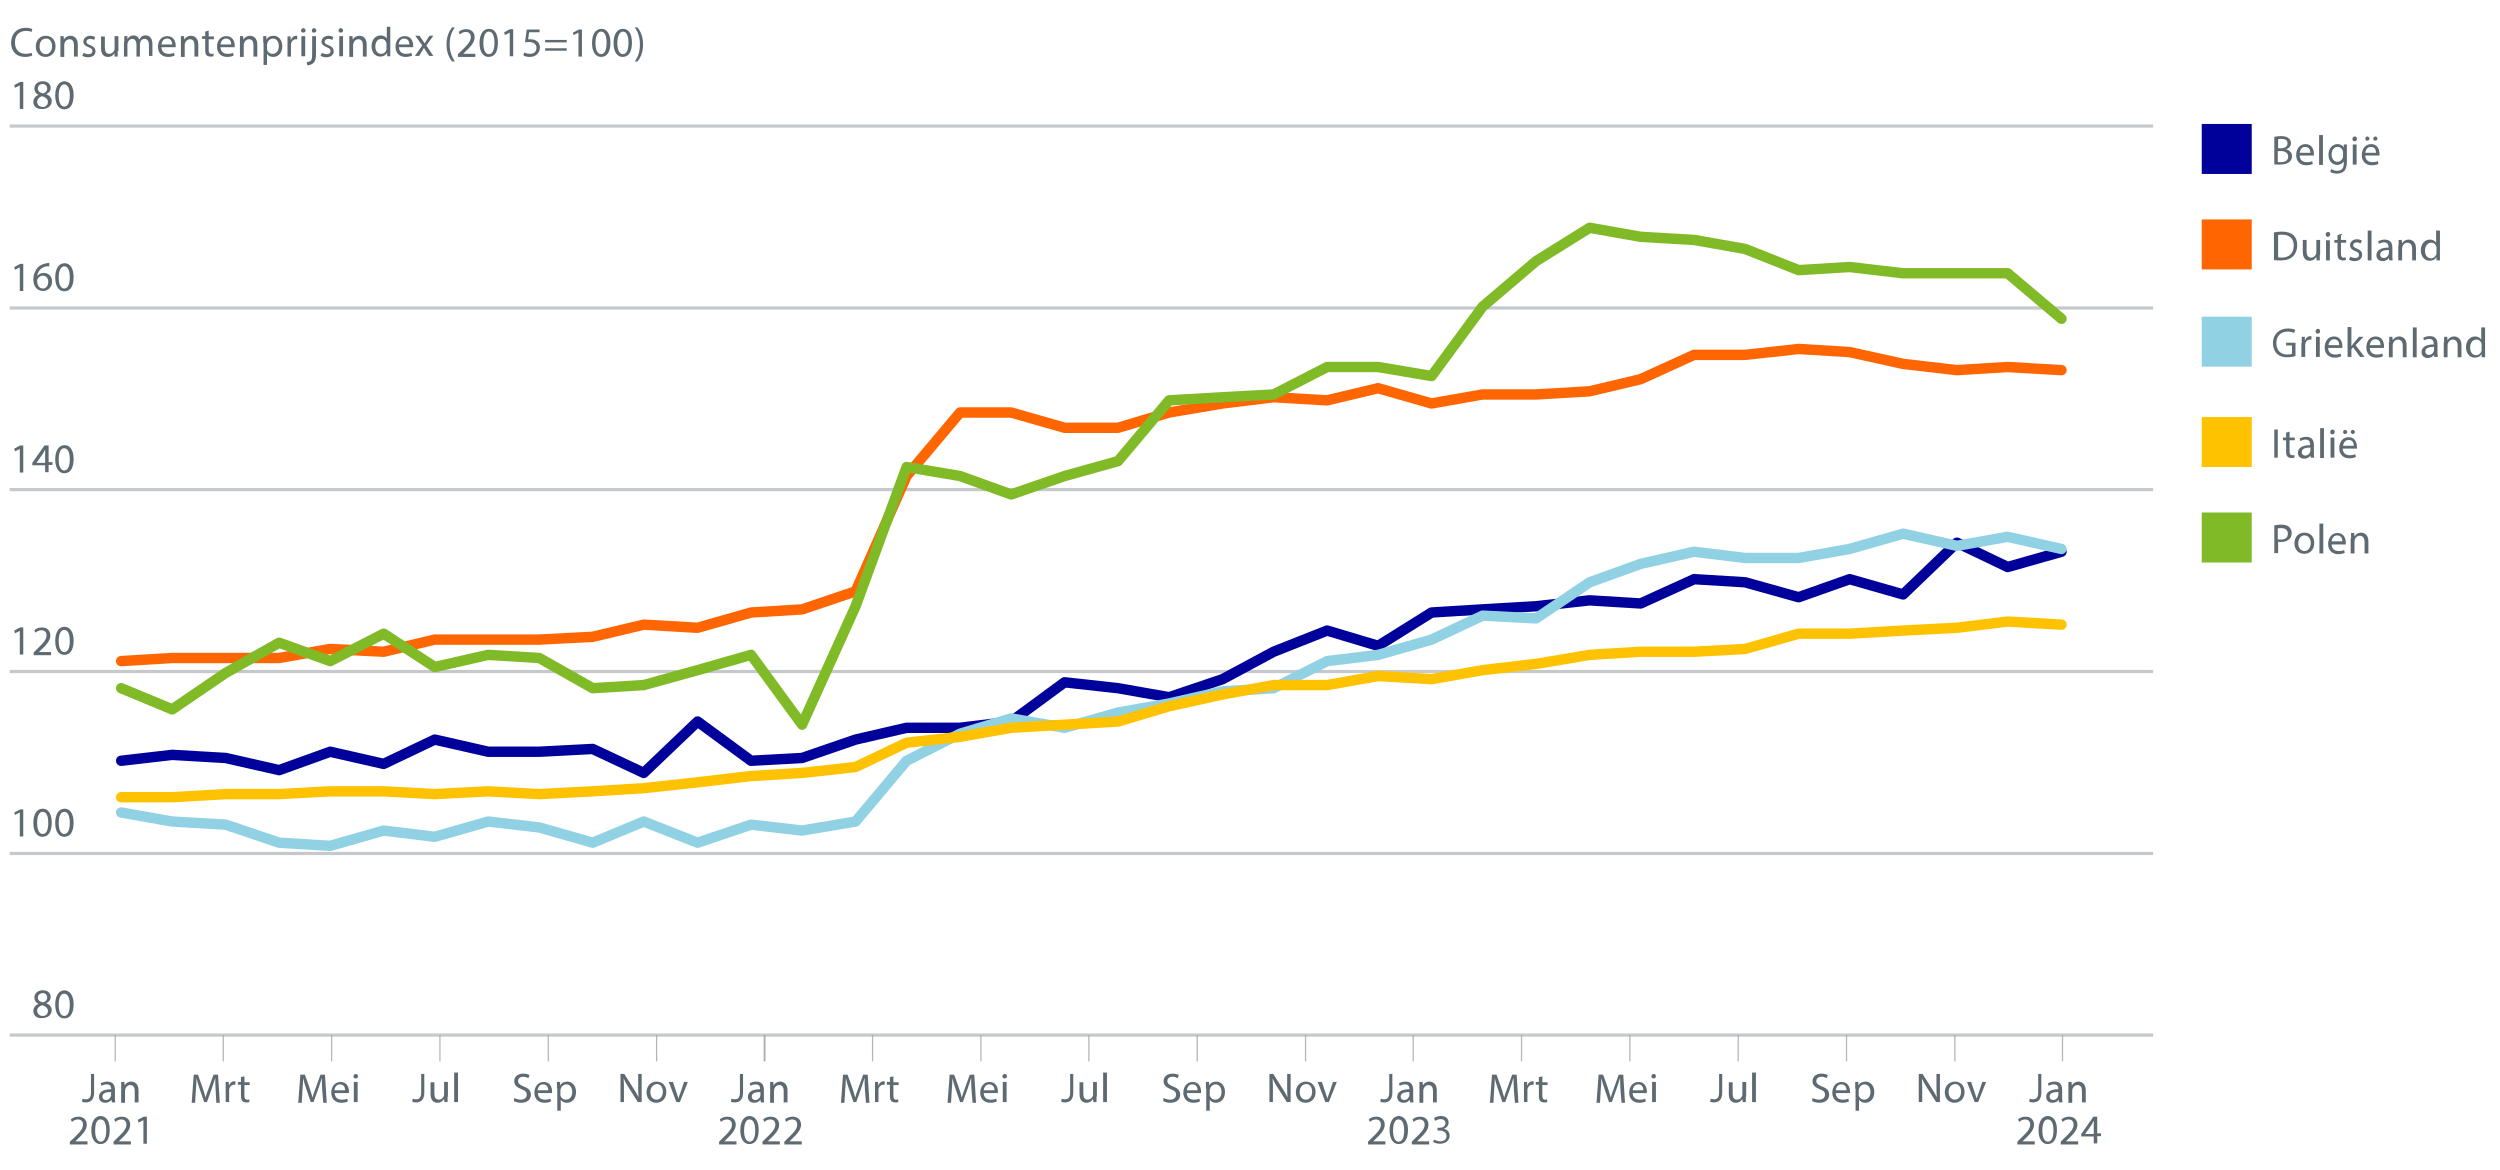 <?xml version="1.0" encoding="utf-8"?>
<!-- Generator: Adobe Illustrator 26.5.0, SVG Export Plug-In . SVG Version: 6.00 Build 0)  -->
<svg version="1.1" xmlns="http://www.w3.org/2000/svg" xmlns:xlink="http://www.w3.org/1999/xlink" x="0px" y="0px"
	 viewBox="0 0 720 337" style="enable-background:new 0 0 720 337;" xml:space="preserve">
<style type="text/css">
	.st0{fill:#FFFFFF;}
	.st1{opacity:0.6;fill:none;stroke:#9EA6AA;stroke-width:0.932;stroke-miterlimit:10;}
	.st2{fill:#5E6A71;}
	.st3{opacity:0.8;fill:none;stroke:#9EA6AA;stroke-width:0.367;stroke-miterlimit:10;}
	.st4{fill:#00009A;}
	.st5{fill:#FF6500;}
	.st6{fill:#90D1E3;}
	.st7{fill:#FFC200;}
	.st8{fill:#80BA27;}
	.st9{fill:none;stroke:#00009A;stroke-width:3;stroke-linecap:round;stroke-linejoin:round;stroke-miterlimit:10;}
	.st10{fill:none;stroke:#FF6500;stroke-width:3;stroke-linecap:round;stroke-linejoin:round;stroke-miterlimit:10;}
	.st11{fill:none;stroke:#90D1E3;stroke-width:3;stroke-linecap:round;stroke-linejoin:round;stroke-miterlimit:10;}
	.st12{fill:none;stroke:#FFC200;stroke-width:3;stroke-linecap:round;stroke-linejoin:round;stroke-miterlimit:10;}
	.st13{fill:none;stroke:#80BA27;stroke-width:3;stroke-linecap:round;stroke-linejoin:round;stroke-miterlimit:10;}
</style>
<g id="BG">
	<rect class="st0" width="720" height="337"/>
</g>
<g id="GRAFIEK">
	<g id="Layer_4">
	</g>
	<g id="Layer_6">
		<g>
			<line class="st1" x1="2.8" y1="298.1" x2="620.1" y2="298.1"/>
		</g>
		<g>
			<g>
				<path class="st2" d="M9.6,291.2c0-1,0.6-1.7,1.5-2.1l0,0c-0.9-0.4-1.2-1.1-1.2-1.8c0-1.2,1-2.1,2.4-2.1c1.5,0,2.3,0.9,2.3,1.9
					c0,0.7-0.3,1.4-1.3,1.8v0c1,0.4,1.6,1.1,1.6,2c0,1.4-1.2,2.3-2.7,2.3C10.6,293.4,9.6,292.4,9.6,291.2z M13.8,291.2
					c0-0.9-0.7-1.4-1.7-1.7c-0.9,0.3-1.4,0.9-1.4,1.6c0,0.8,0.6,1.5,1.6,1.5C13.2,292.6,13.8,292,13.8,291.2z M10.9,287.3
					c0,0.8,0.6,1.2,1.5,1.4c0.7-0.2,1.2-0.7,1.2-1.4c0-0.6-0.4-1.3-1.3-1.3C11.4,286.1,10.9,286.6,10.9,287.3z"/>
				<path class="st2" d="M21.2,289.2c0,2.7-1,4.1-2.7,4.1c-1.5,0-2.6-1.4-2.6-4c0-2.6,1.1-4.1,2.7-4.1
					C20.2,285.3,21.2,286.8,21.2,289.2z M16.9,289.4c0,2,0.6,3.2,1.6,3.2c1.1,0,1.6-1.3,1.6-3.2c0-1.9-0.5-3.2-1.6-3.2
					C17.6,286.1,16.9,287.2,16.9,289.4z"/>
			</g>
		</g>
		<g>
			<line class="st1" x1="2.8" y1="245.8" x2="620.1" y2="245.8"/>
		</g>
		<g>
			<g>
				<path class="st2" d="M5.7,234L5.7,234l-1.4,0.7L4.1,234l1.7-0.9h0.9v7.8h-1V234z"/>
				<path class="st2" d="M14.9,236.9c0,2.7-1,4.1-2.7,4.1c-1.5,0-2.6-1.4-2.6-4c0-2.6,1.1-4.1,2.7-4.1
					C13.9,232.9,14.9,234.4,14.9,236.9z M10.7,237c0,2,0.6,3.2,1.6,3.2c1.1,0,1.6-1.3,1.6-3.2c0-1.9-0.5-3.2-1.6-3.2
					C11.3,233.8,10.7,234.9,10.7,237z"/>
				<path class="st2" d="M21.2,236.9c0,2.7-1,4.1-2.7,4.1c-1.5,0-2.6-1.4-2.6-4c0-2.6,1.1-4.1,2.7-4.1
					C20.2,232.9,21.2,234.4,21.2,236.9z M16.9,237c0,2,0.6,3.2,1.6,3.2c1.1,0,1.6-1.3,1.6-3.2c0-1.9-0.5-3.2-1.6-3.2
					C17.6,233.8,16.9,234.9,16.9,237z"/>
			</g>
		</g>
		<g>
			<line class="st1" x1="2.8" y1="193.4" x2="620.1" y2="193.4"/>
		</g>
		<g>
			<g>
				<path class="st2" d="M5.7,181.7L5.7,181.7l-1.4,0.7l-0.2-0.8l1.7-0.9h0.9v7.8h-1V181.7z"/>
				<path class="st2" d="M9.7,188.5v-0.6l0.8-0.8c2-1.9,2.9-2.9,2.9-4.1c0-0.8-0.4-1.5-1.5-1.5c-0.7,0-1.3,0.4-1.7,0.7l-0.3-0.7
					c0.5-0.5,1.3-0.8,2.2-0.8c1.7,0,2.4,1.2,2.4,2.3c0,1.4-1,2.6-2.7,4.2l-0.6,0.6v0h3.5v0.9H9.7z"/>
				<path class="st2" d="M21.2,184.5c0,2.7-1,4.1-2.7,4.1c-1.5,0-2.6-1.4-2.6-4c0-2.6,1.1-4.1,2.7-4.1
					C20.2,180.6,21.2,182,21.2,184.5z M16.9,184.6c0,2,0.6,3.2,1.6,3.2c1.1,0,1.6-1.3,1.6-3.2c0-1.9-0.5-3.2-1.6-3.2
					C17.6,181.4,16.9,182.5,16.9,184.6z"/>
			</g>
		</g>
		<g>
			<line class="st1" x1="2.8" y1="141" x2="620.1" y2="141"/>
		</g>
		<g>
			<g>
				<path class="st2" d="M5.7,129.3L5.7,129.3l-1.4,0.7l-0.2-0.8l1.7-0.9h0.9v7.8h-1V129.3z"/>
				<path class="st2" d="M13,136.1V134H9.3v-0.7l3.5-5H14v4.8h1.1v0.8H14v2.1H13z M13,133.2v-2.6c0-0.4,0-0.8,0-1.2h0
					c-0.2,0.5-0.4,0.8-0.6,1.2l-1.9,2.7v0H13z"/>
				<path class="st2" d="M21.2,132.2c0,2.7-1,4.1-2.7,4.1c-1.5,0-2.6-1.4-2.6-4c0-2.6,1.1-4.1,2.7-4.1
					C20.2,128.2,21.2,129.7,21.2,132.2z M16.9,132.3c0,2,0.6,3.2,1.6,3.2c1.1,0,1.6-1.3,1.6-3.2c0-1.9-0.5-3.2-1.6-3.2
					C17.6,129,16.9,130.2,16.9,132.3z"/>
			</g>
		</g>
		<g>
			<line class="st1" x1="2.8" y1="88.7" x2="620.1" y2="88.7"/>
		</g>
		<g>
			<g>
				<path class="st2" d="M5.7,77L5.7,77l-1.4,0.7l-0.2-0.8L5.8,76h0.9v7.8h-1V77z"/>
				<path class="st2" d="M14.2,76.7c-0.2,0-0.5,0-0.8,0c-1.7,0.3-2.5,1.5-2.7,2.8h0c0.4-0.5,1-0.9,1.9-0.9c1.4,0,2.4,1,2.4,2.5
					c0,1.4-1,2.7-2.6,2.7c-1.7,0-2.8-1.3-2.8-3.3c0-1.5,0.6-2.7,1.3-3.5c0.6-0.6,1.5-1,2.5-1.2c0.3,0,0.6-0.1,0.8-0.1V76.7z
					 M13.9,81.2c0-1.1-0.6-1.8-1.6-1.8c-0.6,0-1.2,0.4-1.5,1c-0.1,0.1-0.1,0.3-0.1,0.5c0,1.3,0.6,2.2,1.7,2.2
					C13.2,83.1,13.9,82.3,13.9,81.2z"/>
				<path class="st2" d="M21.2,79.8c0,2.7-1,4.1-2.7,4.1c-1.5,0-2.6-1.4-2.6-4c0-2.6,1.1-4.1,2.7-4.1C20.2,75.8,21.2,77.3,21.2,79.8
					z M16.9,79.9c0,2,0.6,3.2,1.6,3.2c1.1,0,1.6-1.3,1.6-3.2c0-1.9-0.5-3.2-1.6-3.2C17.6,76.7,16.9,77.8,16.9,79.9z"/>
			</g>
		</g>
		<g>
			<line class="st1" x1="2.8" y1="36.3" x2="620.1" y2="36.3"/>
		</g>
		<g>
			<g>
				<path class="st2" d="M5.7,24.6L5.7,24.6l-1.4,0.7l-0.2-0.8l1.7-0.9h0.9v7.8h-1V24.6z"/>
				<path class="st2" d="M9.6,29.4c0-1,0.6-1.7,1.5-2.1l0,0c-0.9-0.4-1.2-1.1-1.2-1.8c0-1.2,1-2.1,2.4-2.1c1.5,0,2.3,0.9,2.3,1.9
					c0,0.7-0.3,1.4-1.3,1.8v0c1,0.4,1.6,1.1,1.6,2c0,1.4-1.2,2.3-2.7,2.3C10.6,31.5,9.6,30.6,9.6,29.4z M13.8,29.4
					c0-0.9-0.7-1.4-1.7-1.7c-0.9,0.3-1.4,0.9-1.4,1.6c0,0.8,0.6,1.5,1.6,1.5C13.2,30.8,13.8,30.2,13.8,29.4z M10.9,25.5
					c0,0.8,0.6,1.2,1.5,1.4c0.7-0.2,1.2-0.7,1.2-1.4c0-0.6-0.4-1.3-1.3-1.3C11.4,24.2,10.9,24.8,10.9,25.5z"/>
				<path class="st2" d="M21.2,27.4c0,2.7-1,4.1-2.7,4.1c-1.5,0-2.6-1.4-2.6-4c0-2.6,1.1-4.1,2.7-4.1C20.2,23.5,21.2,24.9,21.2,27.4
					z M16.9,27.5c0,2,0.6,3.2,1.6,3.2c1.1,0,1.6-1.3,1.6-3.2c0-1.9-0.5-3.2-1.6-3.2C17.6,24.3,16.9,25.4,16.9,27.5z"/>
			</g>
		</g>
		<g>
			<g>
				<path class="st2" d="M9.3,16c-0.4,0.2-1.2,0.4-2.1,0.4c-2.3,0-4-1.4-4-4.1C3.2,9.7,4.9,8,7.4,8c1,0,1.6,0.2,1.9,0.4L9.1,9.2
					c-0.4-0.2-1-0.3-1.6-0.3c-1.9,0-3.2,1.2-3.2,3.3c0,2,1.1,3.3,3.1,3.3c0.6,0,1.3-0.1,1.7-0.3L9.3,16z"/>
				<path class="st2" d="M16,13.3c0,2.1-1.5,3.1-2.9,3.1c-1.6,0-2.8-1.2-2.8-3c0-1.9,1.3-3.1,2.9-3.1C14.8,10.3,16,11.5,16,13.3z
					 M11.4,13.4c0,1.3,0.7,2.2,1.8,2.2c1,0,1.8-0.9,1.8-2.3c0-1-0.5-2.2-1.7-2.2C11.9,11.1,11.4,12.3,11.4,13.4z"/>
				<path class="st2" d="M17.4,12c0-0.6,0-1.1,0-1.6h0.9l0.1,1h0c0.3-0.6,1-1.1,1.9-1.1c0.8,0,2.1,0.5,2.1,2.5v3.5h-1.1v-3.3
					c0-0.9-0.3-1.7-1.3-1.7c-0.7,0-1.2,0.5-1.4,1.1c0,0.1-0.1,0.3-0.1,0.5v3.5h-1.1V12z"/>
				<path class="st2" d="M24.1,15.2c0.3,0.2,0.9,0.4,1.4,0.4c0.8,0,1.1-0.4,1.1-0.9c0-0.5-0.3-0.8-1.1-1.1c-1-0.4-1.5-0.9-1.5-1.6
					c0-0.9,0.8-1.7,2-1.7c0.6,0,1.1,0.2,1.4,0.4l-0.3,0.8c-0.2-0.1-0.6-0.3-1.2-0.3c-0.6,0-1,0.4-1,0.8c0,0.5,0.3,0.7,1.1,1
					c1,0.4,1.5,0.9,1.5,1.8c0,1-0.8,1.7-2.2,1.7c-0.6,0-1.2-0.2-1.6-0.4L24.1,15.2z"/>
				<path class="st2" d="M33.9,14.7c0,0.6,0,1.1,0,1.6H33L33,15.3h0c-0.3,0.5-0.9,1.1-1.9,1.1c-0.9,0-2-0.5-2-2.5v-3.4h1.1v3.2
					c0,1.1,0.3,1.8,1.3,1.8c0.7,0,1.2-0.5,1.4-1c0.1-0.2,0.1-0.3,0.1-0.5v-3.6h1.1V14.7z"/>
				<path class="st2" d="M35.8,12c0-0.6,0-1.1,0-1.6h0.9l0,0.9h0c0.3-0.6,0.9-1.1,1.8-1.1c0.8,0,1.4,0.5,1.6,1.2h0
					c0.2-0.3,0.4-0.6,0.6-0.8c0.3-0.3,0.7-0.4,1.3-0.4c0.8,0,1.9,0.5,1.9,2.5v3.4h-1V13c0-1.1-0.4-1.8-1.3-1.8c-0.6,0-1.1,0.4-1.2,1
					c0,0.1-0.1,0.3-0.1,0.5v3.6h-1v-3.5c0-0.9-0.4-1.6-1.2-1.6c-0.7,0-1.1,0.5-1.3,1.1c-0.1,0.2-0.1,0.3-0.1,0.5v3.5h-1V12z"/>
				<path class="st2" d="M46.5,13.5c0,1.4,0.9,2,2,2c0.8,0,1.2-0.1,1.6-0.3l0.2,0.8c-0.4,0.2-1,0.4-1.9,0.4c-1.8,0-2.9-1.2-2.9-2.9
					c0-1.8,1-3.1,2.7-3.1c1.9,0,2.4,1.7,2.4,2.7c0,0.2,0,0.4,0,0.5H46.5z M49.6,12.8c0-0.7-0.3-1.7-1.5-1.7c-1.1,0-1.5,1-1.6,1.7
					H49.6z"/>
				<path class="st2" d="M52.1,12c0-0.6,0-1.1,0-1.6h0.9l0.1,1h0c0.3-0.6,1-1.1,1.9-1.1c0.8,0,2.1,0.5,2.1,2.5v3.5h-1.1v-3.3
					c0-0.9-0.3-1.7-1.3-1.7c-0.7,0-1.2,0.5-1.4,1.1c0,0.1-0.1,0.3-0.1,0.5v3.5h-1.1V12z"/>
				<path class="st2" d="M60.1,8.8v1.7h1.5v0.8h-1.5v3.1c0,0.7,0.2,1.1,0.8,1.1c0.3,0,0.5,0,0.6-0.1l0,0.8c-0.2,0.1-0.5,0.1-0.9,0.1
					c-0.5,0-0.9-0.2-1.1-0.4c-0.3-0.3-0.4-0.8-0.4-1.5v-3.2h-0.9v-0.8h0.9V9.1L60.1,8.8z"/>
				<path class="st2" d="M63.5,13.5c0,1.4,0.9,2,2,2c0.8,0,1.2-0.1,1.6-0.3l0.2,0.8c-0.4,0.2-1,0.4-1.9,0.4c-1.8,0-2.9-1.2-2.9-2.9
					c0-1.8,1-3.1,2.7-3.1c1.9,0,2.4,1.7,2.4,2.7c0,0.2,0,0.4,0,0.5H63.5z M66.6,12.8c0-0.7-0.3-1.7-1.5-1.7c-1.1,0-1.5,1-1.6,1.7
					H66.6z"/>
				<path class="st2" d="M69.1,12c0-0.6,0-1.1,0-1.6h0.9l0.1,1h0c0.3-0.6,1-1.1,1.9-1.1c0.8,0,2.1,0.5,2.1,2.5v3.5h-1.1v-3.3
					c0-0.9-0.3-1.7-1.3-1.7c-0.7,0-1.2,0.5-1.4,1.1c0,0.1-0.1,0.3-0.1,0.5v3.5h-1.1V12z"/>
				<path class="st2" d="M75.8,12.3c0-0.7,0-1.3,0-1.9h0.9l0,1h0c0.4-0.7,1.1-1.1,2.1-1.1c1.4,0,2.5,1.2,2.5,3
					c0,2.1-1.3,3.1-2.6,3.1c-0.8,0-1.4-0.3-1.8-0.9h0v3.2h-1V12.3z M76.9,13.9c0,0.2,0,0.3,0,0.4c0.2,0.7,0.8,1.2,1.6,1.2
					c1.1,0,1.8-0.9,1.8-2.2c0-1.2-0.6-2.2-1.7-2.2c-0.7,0-1.4,0.5-1.6,1.3c0,0.1-0.1,0.3-0.1,0.4V13.9z"/>
				<path class="st2" d="M82.8,12.3c0-0.7,0-1.3,0-1.8h0.9l0,1.1h0c0.3-0.8,0.9-1.3,1.6-1.3c0.1,0,0.2,0,0.3,0v1c-0.1,0-0.2,0-0.4,0
					c-0.7,0-1.3,0.6-1.4,1.4c0,0.1,0,0.3,0,0.5v3.1h-1V12.3z"/>
				<path class="st2" d="M88,8.8c0,0.4-0.3,0.6-0.7,0.6c-0.4,0-0.6-0.3-0.6-0.6c0-0.4,0.3-0.7,0.7-0.7C87.8,8.2,88,8.4,88,8.8z
					 M86.8,16.2v-5.8h1.1v5.8H86.8z"/>
				<path class="st2" d="M88.3,17.9c0.5,0,0.9-0.2,1.2-0.4c0.3-0.3,0.4-0.8,0.4-2.2v-4.9h1.1v5.3c0,1.1-0.2,1.9-0.7,2.4
					c-0.5,0.5-1.2,0.7-1.8,0.7L88.3,17.9z M91.1,8.8c0,0.3-0.2,0.6-0.7,0.6c-0.4,0-0.6-0.3-0.6-0.6c0-0.4,0.3-0.7,0.7-0.7
					C90.8,8.2,91.1,8.4,91.1,8.8z"/>
				<path class="st2" d="M92.7,15.2c0.3,0.2,0.9,0.4,1.4,0.4c0.8,0,1.1-0.4,1.1-0.9c0-0.5-0.3-0.8-1.1-1.1c-1-0.4-1.5-0.9-1.5-1.6
					c0-0.9,0.8-1.7,2-1.7c0.6,0,1.1,0.2,1.4,0.4l-0.3,0.8c-0.2-0.1-0.6-0.3-1.2-0.3c-0.6,0-1,0.4-1,0.8c0,0.5,0.3,0.7,1.1,1
					c1,0.4,1.5,0.9,1.5,1.8c0,1-0.8,1.7-2.2,1.7c-0.6,0-1.2-0.2-1.6-0.4L92.7,15.2z"/>
				<path class="st2" d="M98.8,8.8c0,0.4-0.3,0.6-0.7,0.6c-0.4,0-0.6-0.3-0.6-0.6c0-0.4,0.3-0.7,0.7-0.7C98.6,8.2,98.8,8.4,98.8,8.8
					z M97.7,16.2v-5.8h1.1v5.8H97.7z"/>
				<path class="st2" d="M100.6,12c0-0.6,0-1.1,0-1.6h0.9l0.1,1h0c0.3-0.6,1-1.1,1.9-1.1c0.8,0,2.1,0.5,2.1,2.5v3.5h-1.1v-3.3
					c0-0.9-0.3-1.7-1.3-1.7c-0.7,0-1.2,0.5-1.4,1.1c0,0.1-0.1,0.3-0.1,0.5v3.5h-1.1V12z"/>
				<path class="st2" d="M112.4,7.7v7c0,0.5,0,1.1,0,1.5h-0.9l0-1h0c-0.3,0.6-1,1.1-2,1.1c-1.4,0-2.5-1.2-2.5-3
					c0-1.9,1.2-3.1,2.6-3.1c0.9,0,1.5,0.4,1.8,0.9h0V7.7H112.4z M111.3,12.8c0-0.1,0-0.3,0-0.4c-0.2-0.7-0.7-1.2-1.5-1.2
					c-1.1,0-1.7,1-1.7,2.2c0,1.2,0.6,2.1,1.7,2.1c0.7,0,1.4-0.5,1.5-1.3c0-0.1,0-0.3,0-0.5V12.8z"/>
				<path class="st2" d="M114.9,13.5c0,1.4,0.9,2,2,2c0.8,0,1.2-0.1,1.6-0.3l0.2,0.8c-0.4,0.2-1,0.4-1.9,0.4c-1.8,0-2.9-1.2-2.9-2.9
					c0-1.8,1-3.1,2.7-3.1c1.9,0,2.4,1.7,2.4,2.7c0,0.2,0,0.4,0,0.5H114.9z M117.9,12.8c0-0.7-0.3-1.7-1.5-1.7c-1.1,0-1.5,1-1.6,1.7
					H117.9z"/>
				<path class="st2" d="M120.9,10.4l0.8,1.2c0.2,0.3,0.4,0.6,0.6,0.9h0c0.2-0.3,0.4-0.6,0.6-1l0.8-1.2h1.1l-2,2.8l2,3h-1.2
					l-0.9-1.3c-0.2-0.3-0.4-0.7-0.6-1h0c-0.2,0.3-0.4,0.7-0.6,1l-0.8,1.3h-1.2l2.1-3l-2-2.8H120.9z"/>
				<path class="st2" d="M131,7.9c-0.9,1.2-1.5,2.7-1.5,4.9c0,2.1,0.7,3.7,1.5,4.9h-0.8c-0.8-1-1.6-2.5-1.6-4.9
					c0-2.4,0.8-3.9,1.6-4.9H131z"/>
				<path class="st2" d="M131.9,16.2v-0.6l0.8-0.8c2-1.9,2.9-2.9,2.9-4.1c0-0.8-0.4-1.5-1.5-1.5c-0.7,0-1.3,0.4-1.7,0.7l-0.3-0.7
					c0.5-0.5,1.3-0.8,2.2-0.8c1.7,0,2.4,1.2,2.4,2.3c0,1.4-1,2.6-2.7,4.2l-0.6,0.6v0h3.5v0.9H131.9z"/>
				<path class="st2" d="M143.4,12.3c0,2.7-1,4.1-2.7,4.1c-1.5,0-2.6-1.4-2.6-4c0-2.6,1.1-4.1,2.7-4.1
					C142.5,8.3,143.4,9.8,143.4,12.3z M139.2,12.4c0,2,0.6,3.2,1.6,3.2c1.1,0,1.6-1.3,1.6-3.3c0-1.9-0.5-3.2-1.6-3.2
					C139.8,9.1,139.2,10.3,139.2,12.4z"/>
				<path class="st2" d="M146.8,9.4L146.8,9.4l-1.4,0.7l-0.2-0.8l1.7-0.9h0.9v7.8h-1V9.4z"/>
				<path class="st2" d="M155.4,9.3h-3l-0.3,2c0.2,0,0.3,0,0.6,0c0.6,0,1.2,0.1,1.7,0.4c0.6,0.3,1.1,1,1.1,2c0,1.5-1.2,2.7-2.9,2.7
					c-0.9,0-1.6-0.2-1.9-0.5l0.3-0.8c0.3,0.2,1,0.4,1.7,0.4c1,0,1.8-0.6,1.8-1.7c0-1-0.7-1.7-2.2-1.7c-0.4,0-0.8,0-1.1,0.1l0.5-3.7
					h3.7V9.3z"/>
				<path class="st2" d="M157,12.2v-0.7h6.2v0.7H157z M157,14.6v-0.7h6.2v0.7H157z"/>
				<path class="st2" d="M166.6,9.4L166.6,9.4l-1.4,0.7L165,9.4l1.7-0.9h0.9v7.8h-1V9.4z"/>
				<path class="st2" d="M175.8,12.3c0,2.7-1,4.1-2.7,4.1c-1.5,0-2.6-1.4-2.6-4c0-2.6,1.1-4.1,2.7-4.1
					C174.8,8.3,175.8,9.8,175.8,12.3z M171.5,12.4c0,2,0.6,3.2,1.6,3.2c1.1,0,1.6-1.3,1.6-3.3c0-1.9-0.5-3.2-1.6-3.2
					C172.2,9.1,171.5,10.3,171.5,12.4z"/>
				<path class="st2" d="M182,12.3c0,2.7-1,4.1-2.7,4.1c-1.5,0-2.6-1.4-2.6-4c0-2.6,1.1-4.1,2.7-4.1C181.1,8.3,182,9.8,182,12.3z
					 M177.8,12.4c0,2,0.6,3.2,1.6,3.2c1.1,0,1.6-1.3,1.6-3.3c0-1.9-0.5-3.2-1.6-3.2C178.5,9.1,177.8,10.3,177.8,12.4z"/>
				<path class="st2" d="M182.8,17.7c0.9-1.2,1.5-2.7,1.5-4.9c0-2.1-0.6-3.7-1.5-4.9h0.8c0.8,1,1.6,2.5,1.6,4.9
					c0,2.4-0.8,3.9-1.6,4.9H182.8z"/>
			</g>
		</g>
	</g>
	<line class="st3" x1="33.2" y1="298.1" x2="33.2" y2="305.7"/>
	<g>
		<g>
			<g>
				<g>
					<path class="st2" d="M26.1,309.3h1v5.4c0,2.1-1.1,2.8-2.4,2.8c-0.4,0-0.9-0.1-1.1-0.2l0.2-0.9c0.2,0.1,0.5,0.2,0.9,0.2
						c0.9,0,1.5-0.4,1.5-2V309.3z"/>
					<path class="st2" d="M32.2,317.4l-0.1-0.7h0c-0.3,0.5-0.9,0.9-1.8,0.9c-1.2,0-1.8-0.8-1.8-1.7c0-1.4,1.2-2.2,3.5-2.2v-0.1
						c0-0.5-0.1-1.3-1.3-1.3c-0.5,0-1.1,0.2-1.5,0.4l-0.2-0.7c0.5-0.3,1.2-0.5,1.9-0.5c1.8,0,2.2,1.2,2.2,2.4v2.2c0,0.5,0,1,0.1,1.4
						H32.2z M32,314.5c-1.2,0-2.5,0.2-2.5,1.3c0,0.7,0.5,1,1,1c0.8,0,1.2-0.5,1.4-1c0-0.1,0.1-0.2,0.1-0.3V314.5z"/>
					<path class="st2" d="M34.9,313.2c0-0.6,0-1.1,0-1.6h0.9l0.1,1h0c0.3-0.6,1-1.1,1.9-1.1c0.8,0,2.1,0.5,2.1,2.5v3.5h-1.1v-3.3
						c0-0.9-0.3-1.7-1.3-1.7c-0.7,0-1.2,0.5-1.4,1.1c0,0.1-0.1,0.3-0.1,0.5v3.5h-1.1V313.2z"/>
					<path class="st2" d="M20.1,329.4v-0.6L21,328c2-1.9,2.9-2.9,2.9-4.1c0-0.8-0.4-1.5-1.5-1.5c-0.7,0-1.3,0.4-1.7,0.7l-0.3-0.7
						c0.5-0.5,1.3-0.8,2.2-0.8c1.7,0,2.4,1.2,2.4,2.3c0,1.4-1,2.6-2.7,4.2l-0.6,0.6v0h3.5v0.9H20.1z"/>
					<path class="st2" d="M31.6,325.4c0,2.7-1,4.1-2.7,4.1c-1.5,0-2.6-1.4-2.6-4c0-2.6,1.1-4.1,2.7-4.1
						C30.7,321.5,31.6,323,31.6,325.4z M27.4,325.6c0,2,0.6,3.2,1.6,3.2c1.1,0,1.6-1.3,1.6-3.2c0-1.9-0.5-3.2-1.6-3.2
						C28,322.3,27.4,323.4,27.4,325.6z"/>
					<path class="st2" d="M32.7,329.4v-0.6l0.8-0.8c2-1.9,2.9-2.9,2.9-4.1c0-0.8-0.4-1.5-1.5-1.5c-0.7,0-1.3,0.4-1.7,0.7l-0.3-0.7
						c0.5-0.5,1.3-0.8,2.2-0.8c1.7,0,2.4,1.2,2.4,2.3c0,1.4-1,2.6-2.7,4.2l-0.6,0.6v0h3.5v0.9H32.7z"/>
					<path class="st2" d="M41.3,322.6L41.3,322.6l-1.4,0.7l-0.2-0.8l1.7-0.9h0.9v7.8h-1V322.6z"/>
				</g>
			</g>
		</g>
	</g>
	<line class="st3" x1="64.3" y1="298.1" x2="64.3" y2="305.7"/>
	<g>
		<g>
			<g>
				<g>
					<path class="st2" d="M62.1,313.9c-0.1-1.1-0.1-2.5-0.1-3.5h0c-0.3,0.9-0.6,2-1,3.1l-1.4,3.9h-0.8l-1.3-3.8
						c-0.4-1.1-0.7-2.2-0.9-3.1h0c0,1-0.1,2.4-0.2,3.6l-0.2,3.5h-1l0.6-8.1H57l1.4,3.9c0.3,1,0.6,1.9,0.8,2.7h0
						c0.2-0.8,0.5-1.7,0.9-2.7l1.4-3.9h1.3l0.5,8.1h-1L62.1,313.9z"/>
					<path class="st2" d="M65,313.4c0-0.7,0-1.3,0-1.8h0.9l0,1.1h0c0.3-0.8,0.9-1.3,1.6-1.3c0.1,0,0.2,0,0.3,0v1c-0.1,0-0.2,0-0.4,0
						c-0.7,0-1.3,0.6-1.4,1.4c0,0.1,0,0.3,0,0.5v3.1h-1V313.4z"/>
					<path class="st2" d="M70.4,310v1.7h1.5v0.8h-1.5v3.1c0,0.7,0.2,1.1,0.8,1.1c0.3,0,0.5,0,0.6-0.1l0,0.8
						c-0.2,0.1-0.5,0.1-0.9,0.1c-0.5,0-0.9-0.2-1.1-0.4c-0.3-0.3-0.4-0.8-0.4-1.5v-3.2h-0.9v-0.8h0.9v-1.4L70.4,310z"/>
				</g>
			</g>
		</g>
	</g>
	<line class="st3" x1="95.5" y1="298.1" x2="95.5" y2="305.7"/>
	<g>
		<g>
			<g>
				<g>
					<path class="st2" d="M92.8,313.9c-0.1-1.1-0.1-2.5-0.1-3.5h0c-0.3,0.9-0.6,2-1,3.1l-1.4,3.9h-0.8l-1.3-3.8
						c-0.4-1.1-0.7-2.2-0.9-3.1h0c0,1-0.1,2.4-0.2,3.6l-0.2,3.5h-1l0.6-8.1h1.3l1.4,3.9c0.3,1,0.6,1.9,0.8,2.7h0
						c0.2-0.8,0.5-1.7,0.9-2.7l1.4-3.9h1.3l0.5,8.1h-1L92.8,313.9z"/>
					<path class="st2" d="M96.4,314.7c0,1.4,0.9,2,2,2c0.8,0,1.2-0.1,1.6-0.3l0.2,0.8c-0.4,0.2-1,0.4-1.9,0.4
						c-1.8,0-2.9-1.2-2.9-2.9s1-3.1,2.7-3.1c1.9,0,2.4,1.7,2.4,2.7c0,0.2,0,0.4,0,0.5H96.4z M99.4,314c0-0.7-0.3-1.7-1.5-1.7
						c-1.1,0-1.5,1-1.6,1.7H99.4z"/>
					<path class="st2" d="M103.1,310c0,0.4-0.3,0.6-0.7,0.6c-0.4,0-0.6-0.3-0.6-0.6c0-0.4,0.3-0.7,0.7-0.7
						C102.8,309.3,103.1,309.6,103.1,310z M101.9,317.4v-5.8h1.1v5.8H101.9z"/>
				</g>
			</g>
		</g>
	</g>
	<line class="st3" x1="126.7" y1="298.1" x2="126.7" y2="305.7"/>
	<g>
		<g>
			<g>
				<g>
					<path class="st2" d="M121.2,309.3h1v5.4c0,2.1-1.1,2.8-2.4,2.8c-0.4,0-0.9-0.1-1.1-0.2l0.2-0.9c0.2,0.1,0.5,0.2,0.9,0.2
						c0.9,0,1.5-0.4,1.5-2V309.3z"/>
					<path class="st2" d="M128.9,315.8c0,0.6,0,1.1,0,1.6H128l-0.1-0.9h0c-0.3,0.5-0.9,1.1-1.9,1.1c-0.9,0-2-0.5-2-2.5v-3.4h1.1v3.2
						c0,1.1,0.3,1.8,1.3,1.8c0.7,0,1.2-0.5,1.4-1c0.1-0.2,0.1-0.3,0.1-0.5v-3.6h1.1V315.8z"/>
					<path class="st2" d="M130.8,308.9h1.1v8.5h-1.1V308.9z"/>
				</g>
			</g>
		</g>
	</g>
	<line class="st3" x1="157.9" y1="298.1" x2="157.9" y2="305.7"/>
	<g>
		<g>
			<g>
				<g>
					<path class="st2" d="M148.1,316.2c0.5,0.3,1.2,0.5,1.9,0.5c1.1,0,1.7-0.6,1.7-1.4c0-0.8-0.4-1.2-1.5-1.6
						c-1.3-0.5-2.1-1.2-2.1-2.3c0-1.3,1-2.2,2.6-2.2c0.8,0,1.4,0.2,1.8,0.4l-0.3,0.9c-0.3-0.1-0.8-0.4-1.5-0.4
						c-1.1,0-1.5,0.7-1.5,1.2c0,0.8,0.5,1.1,1.6,1.6c1.4,0.5,2.1,1.2,2.1,2.4c0,1.2-0.9,2.3-2.8,2.3c-0.8,0-1.6-0.2-2.1-0.5
						L148.1,316.2z"/>
					<path class="st2" d="M154.9,314.7c0,1.4,0.9,2,2,2c0.8,0,1.2-0.1,1.6-0.3l0.2,0.8c-0.4,0.2-1,0.4-1.9,0.4
						c-1.8,0-2.9-1.2-2.9-2.9s1-3.1,2.7-3.1c1.9,0,2.4,1.7,2.4,2.7c0,0.2,0,0.4,0,0.5H154.9z M157.9,314c0-0.7-0.3-1.7-1.5-1.7
						c-1.1,0-1.5,1-1.6,1.7H157.9z"/>
					<path class="st2" d="M160.4,313.5c0-0.7,0-1.3,0-1.9h0.9l0,1h0c0.4-0.7,1.1-1.1,2.1-1.1c1.4,0,2.5,1.2,2.5,3
						c0,2.1-1.3,3.1-2.6,3.1c-0.8,0-1.4-0.3-1.8-0.9h0v3.2h-1V313.5z M161.4,315.1c0,0.2,0,0.3,0,0.4c0.2,0.7,0.8,1.2,1.6,1.2
						c1.1,0,1.8-0.9,1.8-2.2c0-1.2-0.6-2.2-1.7-2.2c-0.7,0-1.4,0.5-1.6,1.3c0,0.1-0.1,0.3-0.1,0.4V315.1z"/>
				</g>
			</g>
		</g>
	</g>
	<line class="st3" x1="189.1" y1="298.1" x2="189.1" y2="305.7"/>
	<g>
		<g>
			<g>
				<g>
					<path class="st2" d="M178.7,317.4v-8.1h1.1l2.6,4.1c0.6,0.9,1.1,1.8,1.5,2.6l0,0c-0.1-1.1-0.1-2.1-0.1-3.3v-3.4h1v8.1h-1.1
						l-2.6-4.1c-0.6-0.9-1.1-1.8-1.5-2.7l0,0c0.1,1,0.1,2,0.1,3.3v3.5H178.7z"/>
					<path class="st2" d="M191.9,314.5c0,2.1-1.5,3.1-2.9,3.1c-1.6,0-2.8-1.2-2.8-3c0-1.9,1.3-3.1,2.9-3.1
						C190.8,311.5,191.9,312.7,191.9,314.5z M187.3,314.5c0,1.3,0.7,2.2,1.8,2.2c1,0,1.8-0.9,1.8-2.3c0-1-0.5-2.2-1.7-2.2
						C187.9,312.3,187.3,313.4,187.3,314.5z"/>
					<path class="st2" d="M193.8,311.6l1.1,3.3c0.2,0.5,0.3,1,0.5,1.5h0c0.1-0.5,0.3-1,0.5-1.5l1.1-3.3h1.1l-2.3,5.8h-1l-2.2-5.8
						H193.8z"/>
				</g>
			</g>
		</g>
	</g>
	<line class="st3" x1="220.1" y1="298.1" x2="220.1" y2="305.7"/>
	<g>
		<g>
			<g>
				<g>
					<path class="st2" d="M213,309.3h1v5.4c0,2.1-1.1,2.8-2.4,2.8c-0.4,0-0.9-0.1-1.1-0.2l0.2-0.9c0.2,0.1,0.5,0.2,0.9,0.2
						c0.9,0,1.5-0.4,1.5-2V309.3z"/>
					<path class="st2" d="M219.1,317.4l-0.1-0.7h0c-0.3,0.5-0.9,0.9-1.8,0.9c-1.2,0-1.8-0.8-1.8-1.7c0-1.4,1.2-2.2,3.5-2.2v-0.1
						c0-0.5-0.1-1.3-1.3-1.3c-0.5,0-1.1,0.2-1.5,0.4l-0.2-0.7c0.5-0.3,1.2-0.5,1.9-0.5c1.8,0,2.2,1.2,2.2,2.4v2.2c0,0.5,0,1,0.1,1.4
						H219.1z M219,314.5c-1.2,0-2.5,0.2-2.5,1.3c0,0.7,0.5,1,1,1c0.8,0,1.2-0.5,1.4-1c0-0.1,0.1-0.2,0.1-0.3V314.5z"/>
					<path class="st2" d="M221.8,313.2c0-0.6,0-1.1,0-1.6h0.9l0.1,1h0c0.3-0.6,1-1.1,1.9-1.1c0.8,0,2.1,0.5,2.1,2.5v3.5h-1.1v-3.3
						c0-0.9-0.3-1.7-1.3-1.7c-0.7,0-1.2,0.5-1.4,1.1c0,0.1-0.1,0.3-0.1,0.5v3.5h-1.1V313.2z"/>
					<path class="st2" d="M207.1,329.4v-0.6l0.8-0.8c2-1.9,2.9-2.9,2.9-4.1c0-0.8-0.4-1.5-1.5-1.5c-0.7,0-1.3,0.4-1.7,0.7l-0.3-0.7
						c0.5-0.5,1.3-0.8,2.2-0.8c1.7,0,2.4,1.2,2.4,2.3c0,1.4-1,2.6-2.7,4.2l-0.6,0.6v0h3.5v0.9H207.1z"/>
					<path class="st2" d="M218.5,325.4c0,2.7-1,4.1-2.7,4.1c-1.5,0-2.6-1.4-2.6-4c0-2.6,1.1-4.1,2.7-4.1
						C217.6,321.5,218.5,323,218.5,325.4z M214.3,325.6c0,2,0.6,3.2,1.6,3.2c1.1,0,1.6-1.3,1.6-3.2c0-1.9-0.5-3.2-1.6-3.2
						C215,322.3,214.3,323.4,214.3,325.6z"/>
					<path class="st2" d="M219.6,329.4v-0.6l0.8-0.8c2-1.9,2.9-2.9,2.9-4.1c0-0.8-0.4-1.5-1.5-1.5c-0.7,0-1.3,0.4-1.7,0.7l-0.3-0.7
						c0.5-0.5,1.3-0.8,2.2-0.8c1.7,0,2.4,1.2,2.4,2.3c0,1.4-1,2.6-2.7,4.2l-0.6,0.6v0h3.5v0.9H219.6z"/>
					<path class="st2" d="M225.9,329.4v-0.6l0.8-0.8c2-1.9,2.9-2.9,2.9-4.1c0-0.8-0.4-1.5-1.5-1.5c-0.7,0-1.3,0.4-1.7,0.7l-0.3-0.7
						c0.5-0.5,1.3-0.8,2.2-0.8c1.7,0,2.4,1.2,2.4,2.3c0,1.4-1,2.6-2.7,4.2l-0.6,0.6v0h3.5v0.9H225.9z"/>
				</g>
			</g>
		</g>
	</g>
	<line class="st3" x1="251.3" y1="298.1" x2="251.3" y2="305.7"/>
	<g>
		<g>
			<g>
				<g>
					<path class="st2" d="M249.1,313.9c-0.1-1.1-0.1-2.5-0.1-3.5h0c-0.3,0.9-0.6,2-1,3.1l-1.4,3.9h-0.8l-1.3-3.8
						c-0.4-1.1-0.7-2.2-0.9-3.1h0c0,1-0.1,2.4-0.2,3.6l-0.2,3.5h-1l0.6-8.1h1.3l1.4,3.9c0.3,1,0.6,1.9,0.8,2.7h0
						c0.2-0.8,0.5-1.7,0.9-2.7l1.4-3.9h1.3l0.5,8.1h-1L249.1,313.9z"/>
					<path class="st2" d="M252,313.4c0-0.7,0-1.3,0-1.8h0.9l0,1.1h0c0.3-0.8,0.9-1.3,1.6-1.3c0.1,0,0.2,0,0.3,0v1
						c-0.1,0-0.2,0-0.4,0c-0.7,0-1.3,0.6-1.4,1.4c0,0.1,0,0.3,0,0.5v3.1h-1V313.4z"/>
					<path class="st2" d="M257.3,310v1.7h1.5v0.8h-1.5v3.1c0,0.7,0.2,1.1,0.8,1.1c0.3,0,0.5,0,0.6-0.1l0,0.8
						c-0.2,0.1-0.5,0.1-0.9,0.1c-0.5,0-0.9-0.2-1.1-0.4c-0.3-0.3-0.4-0.8-0.4-1.5v-3.2h-0.9v-0.8h0.9v-1.4L257.3,310z"/>
				</g>
			</g>
		</g>
	</g>
	<line class="st3" x1="282.5" y1="298.1" x2="282.5" y2="305.7"/>
	<g>
		<g>
			<g>
				<g>
					<path class="st2" d="M279.8,313.9c-0.1-1.1-0.1-2.5-0.1-3.5h0c-0.3,0.9-0.6,2-1,3.1l-1.4,3.9h-0.8l-1.3-3.8
						c-0.4-1.1-0.7-2.2-0.9-3.1h0c0,1-0.1,2.4-0.2,3.6l-0.2,3.5h-1l0.6-8.1h1.3l1.4,3.9c0.3,1,0.6,1.9,0.8,2.7h0
						c0.2-0.8,0.5-1.7,0.9-2.7l1.4-3.9h1.3l0.5,8.1h-1L279.8,313.9z"/>
					<path class="st2" d="M283.3,314.7c0,1.4,0.9,2,2,2c0.8,0,1.2-0.1,1.6-0.3l0.2,0.8c-0.4,0.2-1,0.4-1.9,0.4
						c-1.8,0-2.9-1.2-2.9-2.9s1-3.1,2.7-3.1c1.9,0,2.4,1.7,2.4,2.7c0,0.2,0,0.4,0,0.5H283.3z M286.4,314c0-0.7-0.3-1.7-1.5-1.7
						c-1.1,0-1.5,1-1.6,1.7H286.4z"/>
					<path class="st2" d="M290,310c0,0.4-0.3,0.6-0.7,0.6c-0.4,0-0.6-0.3-0.6-0.6c0-0.4,0.3-0.7,0.7-0.7
						C289.8,309.3,290,309.6,290,310z M288.8,317.4v-5.8h1.1v5.8H288.8z"/>
				</g>
			</g>
		</g>
	</g>
	<line class="st3" x1="313.6" y1="298.1" x2="313.6" y2="305.7"/>
	<g>
		<g>
			<g>
				<g>
					<path class="st2" d="M308.1,309.3h1v5.4c0,2.1-1.1,2.8-2.4,2.8c-0.4,0-0.9-0.1-1.1-0.2l0.2-0.9c0.2,0.1,0.5,0.2,0.9,0.2
						c0.9,0,1.5-0.4,1.5-2V309.3z"/>
					<path class="st2" d="M315.8,315.8c0,0.6,0,1.1,0,1.6h-0.9l-0.1-0.9h0c-0.3,0.5-0.9,1.1-1.9,1.1c-0.9,0-2-0.5-2-2.5v-3.4h1.1
						v3.2c0,1.1,0.3,1.8,1.3,1.8c0.7,0,1.2-0.5,1.4-1c0.1-0.2,0.1-0.3,0.1-0.5v-3.6h1.1V315.8z"/>
					<path class="st2" d="M317.7,308.9h1.1v8.5h-1.1V308.9z"/>
				</g>
			</g>
		</g>
	</g>
	<line class="st3" x1="344.8" y1="298.1" x2="344.8" y2="305.7"/>
	<g>
		<g>
			<g>
				<g>
					<path class="st2" d="M335.1,316.2c0.5,0.3,1.2,0.5,1.9,0.5c1.1,0,1.7-0.6,1.7-1.4c0-0.8-0.4-1.2-1.5-1.6
						c-1.3-0.5-2.1-1.2-2.1-2.3c0-1.3,1-2.2,2.6-2.2c0.8,0,1.4,0.2,1.8,0.4l-0.3,0.9c-0.3-0.1-0.8-0.4-1.5-0.4
						c-1.1,0-1.5,0.7-1.5,1.2c0,0.8,0.5,1.1,1.6,1.6c1.4,0.5,2.1,1.2,2.1,2.4c0,1.2-0.9,2.3-2.8,2.3c-0.8,0-1.6-0.2-2.1-0.5
						L335.1,316.2z"/>
					<path class="st2" d="M341.8,314.7c0,1.4,0.9,2,2,2c0.8,0,1.2-0.1,1.6-0.3l0.2,0.8c-0.4,0.2-1,0.4-1.9,0.4
						c-1.8,0-2.9-1.2-2.9-2.9s1-3.1,2.7-3.1c1.9,0,2.4,1.7,2.4,2.7c0,0.2,0,0.4,0,0.5H341.8z M344.9,314c0-0.7-0.3-1.7-1.5-1.7
						c-1.1,0-1.5,1-1.6,1.7H344.9z"/>
					<path class="st2" d="M347.3,313.5c0-0.7,0-1.3,0-1.9h0.9l0,1h0c0.4-0.7,1.1-1.1,2.1-1.1c1.4,0,2.5,1.2,2.5,3
						c0,2.1-1.3,3.1-2.6,3.1c-0.8,0-1.4-0.3-1.8-0.9h0v3.2h-1V313.5z M348.4,315.1c0,0.2,0,0.3,0,0.4c0.2,0.7,0.8,1.2,1.6,1.2
						c1.1,0,1.8-0.9,1.8-2.2c0-1.2-0.6-2.2-1.7-2.2c-0.7,0-1.4,0.5-1.6,1.3c0,0.1-0.1,0.3-0.1,0.4V315.1z"/>
				</g>
			</g>
		</g>
	</g>
	<line class="st3" x1="376" y1="298.1" x2="376" y2="305.7"/>
	<g>
		<g>
			<g>
				<g>
					<path class="st2" d="M365.6,317.4v-8.1h1.1l2.6,4.1c0.6,0.9,1.1,1.8,1.5,2.6l0,0c-0.1-1.1-0.1-2.1-0.1-3.3v-3.4h1v8.1h-1.1
						l-2.6-4.1c-0.6-0.9-1.1-1.8-1.5-2.7l0,0c0.1,1,0.1,2,0.1,3.3v3.5H365.6z"/>
					<path class="st2" d="M378.9,314.5c0,2.1-1.5,3.1-2.9,3.1c-1.6,0-2.8-1.2-2.8-3c0-1.9,1.3-3.1,2.9-3.1
						C377.7,311.5,378.9,312.7,378.9,314.5z M374.3,314.5c0,1.3,0.7,2.2,1.8,2.2c1,0,1.8-0.9,1.8-2.3c0-1-0.5-2.2-1.7-2.2
						C374.8,312.3,374.3,313.4,374.3,314.5z"/>
					<path class="st2" d="M380.7,311.6l1.1,3.3c0.2,0.5,0.3,1,0.5,1.5h0c0.1-0.5,0.3-1,0.5-1.5l1.1-3.3h1.1l-2.3,5.8h-1l-2.2-5.8
						H380.7z"/>
				</g>
			</g>
		</g>
	</g>
	<line class="st3" x1="407" y1="298.1" x2="407" y2="305.7"/>
	<g>
		<g>
			<g>
				<g>
					<path class="st2" d="M400,309.3h1v5.4c0,2.1-1.1,2.8-2.4,2.8c-0.4,0-0.9-0.1-1.1-0.2l0.2-0.9c0.2,0.1,0.5,0.2,0.9,0.2
						c0.9,0,1.5-0.4,1.5-2V309.3z"/>
					<path class="st2" d="M406.1,317.4l-0.1-0.7h0c-0.3,0.5-0.9,0.9-1.8,0.9c-1.2,0-1.8-0.8-1.8-1.7c0-1.4,1.2-2.2,3.5-2.2v-0.1
						c0-0.5-0.1-1.3-1.3-1.3c-0.5,0-1.1,0.2-1.5,0.4l-0.2-0.7c0.5-0.3,1.2-0.5,1.9-0.5c1.8,0,2.2,1.2,2.2,2.4v2.2c0,0.5,0,1,0.1,1.4
						H406.1z M405.9,314.5c-1.2,0-2.5,0.2-2.5,1.3c0,0.7,0.5,1,1,1c0.8,0,1.2-0.5,1.4-1c0-0.1,0.1-0.2,0.1-0.3V314.5z"/>
					<path class="st2" d="M408.8,313.2c0-0.6,0-1.1,0-1.6h0.9l0.1,1h0c0.3-0.6,1-1.1,1.9-1.1c0.8,0,2.1,0.5,2.1,2.5v3.5h-1.1v-3.3
						c0-0.9-0.3-1.7-1.3-1.7c-0.7,0-1.2,0.5-1.4,1.1c0,0.1-0.1,0.3-0.1,0.5v3.5h-1.1V313.2z"/>
					<path class="st2" d="M394,329.4v-0.6l0.8-0.8c2-1.9,2.9-2.9,2.9-4.1c0-0.8-0.4-1.5-1.5-1.5c-0.7,0-1.3,0.4-1.7,0.7l-0.3-0.7
						c0.5-0.5,1.3-0.8,2.2-0.8c1.7,0,2.4,1.2,2.4,2.3c0,1.4-1,2.6-2.7,4.2l-0.6,0.6v0h3.5v0.9H394z"/>
					<path class="st2" d="M405.5,325.4c0,2.7-1,4.1-2.7,4.1c-1.5,0-2.6-1.4-2.6-4c0-2.6,1.1-4.1,2.7-4.1
						C404.5,321.5,405.5,323,405.5,325.4z M401.2,325.6c0,2,0.6,3.2,1.6,3.2c1.1,0,1.6-1.3,1.6-3.2c0-1.9-0.5-3.2-1.6-3.2
						C401.9,322.3,401.2,323.4,401.2,325.6z"/>
					<path class="st2" d="M406.6,329.4v-0.6l0.8-0.8c2-1.9,2.9-2.9,2.9-4.1c0-0.8-0.4-1.5-1.5-1.5c-0.7,0-1.3,0.4-1.7,0.7l-0.3-0.7
						c0.5-0.5,1.3-0.8,2.2-0.8c1.7,0,2.4,1.2,2.4,2.3c0,1.4-1,2.6-2.7,4.2l-0.6,0.6v0h3.5v0.9H406.6z"/>
					<path class="st2" d="M413.1,328.2c0.3,0.2,1,0.5,1.7,0.5c1.4,0,1.8-0.9,1.8-1.5c0-1.1-1-1.6-2-1.6H414v-0.8h0.6
						c0.8,0,1.7-0.4,1.7-1.3c0-0.6-0.4-1.2-1.4-1.2c-0.6,0-1.2,0.3-1.6,0.5l-0.3-0.8c0.4-0.3,1.2-0.6,2-0.6c1.5,0,2.2,0.9,2.2,1.9
						c0,0.8-0.5,1.5-1.4,1.8v0c1,0.2,1.7,0.9,1.7,2c0,1.2-1,2.3-2.8,2.3c-0.9,0-1.6-0.3-2-0.5L413.1,328.2z"/>
				</g>
			</g>
		</g>
	</g>
	<line class="st3" x1="438.2" y1="298.1" x2="438.2" y2="305.7"/>
	<g>
		<g>
			<g>
				<g>
					<path class="st2" d="M436,313.9c-0.1-1.1-0.1-2.5-0.1-3.5h0c-0.3,0.9-0.6,2-1,3.1l-1.4,3.9h-0.8l-1.3-3.8
						c-0.4-1.1-0.7-2.2-0.9-3.1h0c0,1-0.1,2.4-0.2,3.6l-0.2,3.5h-1l0.6-8.1h1.3l1.4,3.9c0.3,1,0.6,1.9,0.8,2.7h0
						c0.2-0.8,0.5-1.7,0.9-2.7l1.4-3.9h1.3l0.5,8.1h-1L436,313.9z"/>
					<path class="st2" d="M438.9,313.4c0-0.7,0-1.3,0-1.8h0.9l0,1.1h0c0.3-0.8,0.9-1.3,1.6-1.3c0.1,0,0.2,0,0.3,0v1
						c-0.1,0-0.2,0-0.4,0c-0.7,0-1.3,0.6-1.4,1.4c0,0.1,0,0.3,0,0.5v3.1h-1V313.4z"/>
					<path class="st2" d="M444.2,310v1.7h1.5v0.8h-1.5v3.1c0,0.7,0.2,1.1,0.8,1.1c0.3,0,0.5,0,0.6-0.1l0,0.8
						c-0.2,0.1-0.5,0.1-0.9,0.1c-0.5,0-0.9-0.2-1.1-0.4c-0.3-0.3-0.4-0.8-0.4-1.5v-3.2h-0.9v-0.8h0.9v-1.4L444.2,310z"/>
				</g>
			</g>
		</g>
	</g>
	<line class="st3" x1="469.4" y1="298.1" x2="469.4" y2="305.7"/>
	<g>
		<g>
			<g>
				<g>
					<path class="st2" d="M466.7,313.9c-0.1-1.1-0.1-2.5-0.1-3.5h0c-0.3,0.9-0.6,2-1,3.1l-1.4,3.9h-0.8l-1.3-3.8
						c-0.4-1.1-0.7-2.2-0.9-3.1h0c0,1-0.1,2.4-0.2,3.6l-0.2,3.5h-1l0.6-8.1h1.3l1.4,3.9c0.3,1,0.6,1.9,0.8,2.7h0
						c0.2-0.8,0.5-1.7,0.9-2.7l1.4-3.9h1.3l0.5,8.1h-1L466.7,313.9z"/>
					<path class="st2" d="M470.2,314.7c0,1.4,0.9,2,2,2c0.8,0,1.2-0.1,1.6-0.3l0.2,0.8c-0.4,0.2-1,0.4-1.9,0.4
						c-1.8,0-2.9-1.2-2.9-2.9s1-3.1,2.7-3.1c1.9,0,2.4,1.7,2.4,2.7c0,0.2,0,0.4,0,0.5H470.2z M473.3,314c0-0.7-0.3-1.7-1.5-1.7
						c-1.1,0-1.5,1-1.6,1.7H473.3z"/>
					<path class="st2" d="M476.9,310c0,0.4-0.3,0.6-0.7,0.6c-0.4,0-0.6-0.3-0.6-0.6c0-0.4,0.3-0.7,0.7-0.7
						C476.7,309.3,476.9,309.6,476.9,310z M475.8,317.4v-5.8h1.1v5.8H475.8z"/>
				</g>
			</g>
		</g>
	</g>
	<line class="st3" x1="500.6" y1="298.1" x2="500.6" y2="305.7"/>
	<g>
		<g>
			<g>
				<g>
					<path class="st2" d="M495,309.3h1v5.4c0,2.1-1.1,2.8-2.4,2.8c-0.4,0-0.9-0.1-1.1-0.2l0.2-0.9c0.2,0.1,0.5,0.2,0.9,0.2
						c0.9,0,1.5-0.4,1.5-2V309.3z"/>
					<path class="st2" d="M502.8,315.8c0,0.6,0,1.1,0,1.6h-0.9l-0.1-0.9h0c-0.3,0.5-0.9,1.1-1.9,1.1c-0.9,0-2-0.5-2-2.5v-3.4h1.1
						v3.2c0,1.1,0.3,1.8,1.3,1.8c0.7,0,1.2-0.5,1.4-1c0.1-0.2,0.1-0.3,0.1-0.5v-3.6h1.1V315.8z"/>
					<path class="st2" d="M504.6,308.9h1.1v8.5h-1.1V308.9z"/>
				</g>
			</g>
		</g>
	</g>
	<line class="st3" x1="531.8" y1="298.1" x2="531.8" y2="305.7"/>
	<g>
		<g>
			<g>
				<g>
					<path class="st2" d="M522,316.2c0.5,0.3,1.2,0.5,1.9,0.5c1.1,0,1.7-0.6,1.7-1.4c0-0.8-0.4-1.2-1.5-1.6
						c-1.3-0.5-2.1-1.2-2.1-2.3c0-1.3,1-2.2,2.6-2.2c0.8,0,1.4,0.2,1.8,0.4l-0.3,0.9c-0.3-0.1-0.8-0.4-1.5-0.4
						c-1.1,0-1.5,0.7-1.5,1.2c0,0.8,0.5,1.1,1.6,1.6c1.4,0.5,2.1,1.2,2.1,2.4c0,1.2-0.9,2.3-2.8,2.3c-0.8,0-1.6-0.2-2.1-0.5
						L522,316.2z"/>
					<path class="st2" d="M528.7,314.7c0,1.4,0.9,2,2,2c0.8,0,1.2-0.1,1.6-0.3l0.2,0.8c-0.4,0.2-1,0.4-1.9,0.4
						c-1.8,0-2.9-1.2-2.9-2.9s1-3.1,2.7-3.1c1.9,0,2.4,1.7,2.4,2.7c0,0.2,0,0.4,0,0.5H528.7z M531.8,314c0-0.7-0.3-1.7-1.5-1.7
						c-1.1,0-1.5,1-1.6,1.7H531.8z"/>
					<path class="st2" d="M534.3,313.5c0-0.7,0-1.3,0-1.9h0.9l0,1h0c0.4-0.7,1.1-1.1,2.1-1.1c1.4,0,2.5,1.2,2.5,3
						c0,2.1-1.3,3.1-2.6,3.1c-0.8,0-1.4-0.3-1.8-0.9h0v3.2h-1V313.5z M535.3,315.1c0,0.2,0,0.3,0,0.4c0.2,0.7,0.8,1.2,1.6,1.2
						c1.1,0,1.8-0.9,1.8-2.2c0-1.2-0.6-2.2-1.7-2.2c-0.7,0-1.4,0.5-1.6,1.3c0,0.1-0.1,0.3-0.1,0.4V315.1z"/>
				</g>
			</g>
		</g>
	</g>
	<line class="st3" x1="563" y1="298.1" x2="563" y2="305.7"/>
	<g>
		<g>
			<g>
				<g>
					<path class="st2" d="M552.6,317.4v-8.1h1.1l2.6,4.1c0.6,0.9,1.1,1.8,1.5,2.6l0,0c-0.1-1.1-0.1-2.1-0.1-3.3v-3.4h1v8.1h-1.1
						l-2.6-4.1c-0.6-0.9-1.1-1.8-1.5-2.7l0,0c0.1,1,0.1,2,0.1,3.3v3.5H552.6z"/>
					<path class="st2" d="M565.8,314.5c0,2.1-1.5,3.1-2.9,3.1c-1.6,0-2.8-1.2-2.8-3c0-1.9,1.3-3.1,2.9-3.1
						C564.7,311.5,565.8,312.7,565.8,314.5z M561.2,314.5c0,1.3,0.7,2.2,1.8,2.2c1,0,1.8-0.9,1.8-2.3c0-1-0.5-2.2-1.7-2.2
						C561.7,312.3,561.2,313.4,561.2,314.5z"/>
					<path class="st2" d="M567.7,311.6l1.1,3.3c0.2,0.5,0.3,1,0.5,1.5h0c0.1-0.5,0.3-1,0.5-1.5l1.1-3.3h1.1l-2.3,5.8h-1l-2.2-5.8
						H567.7z"/>
				</g>
			</g>
		</g>
	</g>
	<line class="st3" x1="594" y1="298.1" x2="594" y2="305.7"/>
	<g>
		<g>
			<g>
				<g>
					<path class="st2" d="M586.9,309.3h1v5.4c0,2.1-1.1,2.8-2.4,2.8c-0.4,0-0.9-0.1-1.1-0.2l0.2-0.9c0.2,0.1,0.5,0.2,0.9,0.2
						c0.9,0,1.5-0.4,1.5-2V309.3z"/>
					<path class="st2" d="M593,317.4l-0.1-0.7h0c-0.3,0.5-0.9,0.9-1.8,0.9c-1.2,0-1.8-0.8-1.8-1.7c0-1.4,1.2-2.2,3.5-2.2v-0.1
						c0-0.5-0.1-1.3-1.3-1.3c-0.5,0-1.1,0.2-1.5,0.4l-0.2-0.7c0.5-0.3,1.2-0.5,1.9-0.5c1.8,0,2.2,1.2,2.2,2.4v2.2c0,0.5,0,1,0.1,1.4
						H593z M592.8,314.5c-1.2,0-2.5,0.2-2.5,1.3c0,0.7,0.5,1,1,1c0.8,0,1.2-0.5,1.4-1c0-0.1,0.1-0.2,0.1-0.3V314.5z"/>
					<path class="st2" d="M595.7,313.2c0-0.6,0-1.1,0-1.6h0.9l0.1,1h0c0.3-0.6,1-1.1,1.9-1.1c0.8,0,2.1,0.5,2.1,2.5v3.5h-1.1v-3.3
						c0-0.9-0.3-1.7-1.3-1.7c-0.7,0-1.2,0.5-1.4,1.1c0,0.1-0.1,0.3-0.1,0.5v3.5h-1.1V313.2z"/>
					<path class="st2" d="M581,329.4v-0.6l0.8-0.8c2-1.9,2.9-2.9,2.9-4.1c0-0.8-0.4-1.5-1.5-1.5c-0.7,0-1.3,0.4-1.7,0.7l-0.3-0.7
						c0.5-0.5,1.3-0.8,2.2-0.8c1.7,0,2.4,1.2,2.4,2.3c0,1.4-1,2.6-2.7,4.2l-0.6,0.6v0h3.5v0.9H581z"/>
					<path class="st2" d="M592.4,325.4c0,2.7-1,4.1-2.7,4.1c-1.5,0-2.6-1.4-2.6-4c0-2.6,1.1-4.1,2.7-4.1
						C591.5,321.5,592.4,323,592.4,325.4z M588.2,325.6c0,2,0.6,3.2,1.6,3.2c1.1,0,1.6-1.3,1.6-3.2c0-1.9-0.5-3.2-1.6-3.2
						C588.9,322.3,588.2,323.4,588.2,325.6z"/>
					<path class="st2" d="M593.5,329.4v-0.6l0.8-0.8c2-1.9,2.9-2.9,2.9-4.1c0-0.8-0.4-1.5-1.5-1.5c-0.7,0-1.3,0.4-1.7,0.7l-0.3-0.7
						c0.5-0.5,1.3-0.8,2.2-0.8c1.7,0,2.4,1.2,2.4,2.3c0,1.4-1,2.6-2.7,4.2l-0.6,0.6v0h3.5v0.9H593.5z"/>
					<path class="st2" d="M603,329.4v-2.1h-3.6v-0.7l3.5-5h1.1v4.8h1.1v0.8H604v2.1H603z M603,326.5v-2.6c0-0.4,0-0.8,0-1.2h0
						c-0.2,0.5-0.4,0.8-0.6,1.2l-1.9,2.7v0H603z"/>
				</g>
			</g>
		</g>
	</g>
	<line class="st3" x1="220.3" y1="298.1" x2="220.3" y2="305.7"/>
</g>
<g id="LEGENDA">
	<g>
		<path class="st2" d="M655,39.4c0.5-0.1,1.2-0.2,1.9-0.2c1.1,0,1.7,0.2,2.2,0.6c0.4,0.3,0.7,0.8,0.7,1.4c0,0.8-0.5,1.5-1.4,1.8v0
			c0.8,0.2,1.7,0.8,1.7,2c0,0.7-0.3,1.2-0.7,1.6c-0.6,0.5-1.5,0.8-2.8,0.8c-0.7,0-1.3,0-1.6-0.1V39.4z M656,42.7h1
			c1.1,0,1.8-0.6,1.8-1.4c0-1-0.7-1.3-1.8-1.3c-0.5,0-0.8,0-0.9,0.1V42.7z M656,46.7c0.2,0,0.5,0,0.9,0c1.1,0,2.1-0.4,2.1-1.6
			c0-1.1-1-1.6-2.1-1.6H656V46.7z"/>
		<path class="st2" d="M662.3,44.7c0,1.4,0.9,2,2,2c0.8,0,1.2-0.1,1.6-0.3l0.2,0.8c-0.4,0.2-1,0.4-1.9,0.4c-1.8,0-2.9-1.2-2.9-2.9
			c0-1.8,1-3.2,2.7-3.2c1.9,0,2.4,1.7,2.4,2.8c0,0.2,0,0.4,0,0.5H662.3z M665.4,44c0-0.7-0.3-1.7-1.5-1.7c-1.1,0-1.5,1-1.6,1.7
			H665.4z"/>
		<path class="st2" d="M667.9,38.9h1.1v8.6h-1.1V38.9z"/>
		<path class="st2" d="M675.9,41.6c0,0.4,0,0.9,0,1.6v3.4c0,1.3-0.3,2.2-0.8,2.7c-0.6,0.5-1.4,0.7-2.1,0.7c-0.7,0-1.5-0.2-1.9-0.5
			l0.3-0.8c0.4,0.2,1,0.5,1.7,0.5c1.1,0,1.9-0.6,1.9-2v-0.7h0c-0.3,0.5-1,1-1.9,1c-1.4,0-2.5-1.2-2.5-2.9c0-2,1.3-3.1,2.6-3.1
			c1,0,1.6,0.5,1.8,1h0l0-0.9H675.9z M674.8,43.9c0-0.2,0-0.3-0.1-0.5c-0.2-0.6-0.7-1.1-1.5-1.1c-1,0-1.7,0.9-1.7,2.2
			c0,1.1,0.6,2.1,1.7,2.1c0.7,0,1.2-0.4,1.5-1.1c0.1-0.2,0.1-0.4,0.1-0.6V43.9z"/>
		<path class="st2" d="M678.8,40c0,0.4-0.3,0.7-0.7,0.7c-0.4,0-0.6-0.3-0.6-0.7c0-0.4,0.3-0.7,0.7-0.7
			C678.6,39.3,678.8,39.6,678.8,40z M677.6,47.4v-5.8h1.1v5.8H677.6z"/>
		<path class="st2" d="M681.2,44.7c0,1.4,0.9,2,2,2c0.8,0,1.2-0.1,1.6-0.3l0.2,0.8c-0.4,0.2-1,0.4-1.9,0.4c-1.8,0-2.9-1.2-2.9-2.9
			c0-1.8,1-3.2,2.7-3.2c1.9,0,2.4,1.7,2.4,2.8c0,0.2,0,0.4,0,0.5H681.2z M684.3,44c0-0.7-0.3-1.7-1.5-1.7c-1.1,0-1.5,1-1.6,1.7
			H684.3z M681.2,39.9c0-0.3,0.3-0.6,0.6-0.6s0.6,0.3,0.6,0.6c0,0.3-0.2,0.6-0.6,0.6C681.5,40.6,681.2,40.3,681.2,39.9z M683.5,39.9
			c0-0.3,0.3-0.6,0.6-0.6c0.3,0,0.6,0.3,0.6,0.6c0,0.3-0.2,0.6-0.6,0.6C683.7,40.6,683.5,40.3,683.5,39.9z"/>
	</g>
	<rect x="634.1" y="35.7" class="st4" width="14.4" height="14.4"/>
	<g>
		<path class="st2" d="M655,66.9c0.6-0.1,1.4-0.2,2.2-0.2c1.5,0,2.6,0.4,3.3,1c0.7,0.7,1.1,1.6,1.1,2.9c0,1.3-0.4,2.4-1.2,3.2
			c-0.8,0.8-2,1.2-3.6,1.2c-0.7,0-1.4,0-1.9-0.1V66.9z M656,74.1c0.3,0,0.7,0.1,1.1,0.1c2.2,0,3.5-1.3,3.5-3.5
			c0-1.9-1.1-3.1-3.3-3.1c-0.5,0-1,0-1.2,0.1V74.1z"/>
		<path class="st2" d="M668.1,73.4c0,0.6,0,1.1,0,1.6h-0.9l-0.1-1h0c-0.3,0.5-0.9,1.1-1.9,1.1c-0.9,0-2-0.5-2-2.6v-3.4h1.1v3.2
			c0,1.1,0.3,1.9,1.3,1.9c0.7,0,1.2-0.5,1.4-1c0.1-0.2,0.1-0.4,0.1-0.5v-3.6h1.1V73.4z"/>
		<path class="st2" d="M671.1,67.5c0,0.4-0.3,0.7-0.7,0.7c-0.4,0-0.6-0.3-0.6-0.7c0-0.4,0.3-0.7,0.7-0.7
			C670.9,66.8,671.1,67.1,671.1,67.5z M669.9,75v-5.8h1.1V75H669.9z"/>
		<path class="st2" d="M674.2,67.4v1.7h1.5v0.8h-1.5v3.2c0,0.7,0.2,1.1,0.8,1.1c0.3,0,0.5,0,0.6-0.1l0,0.8c-0.2,0.1-0.5,0.1-0.9,0.1
			c-0.5,0-0.9-0.2-1.1-0.4c-0.3-0.3-0.4-0.8-0.4-1.5v-3.2h-0.9v-0.8h0.9v-1.4L674.2,67.4z"/>
		<path class="st2" d="M676.9,73.9c0.3,0.2,0.9,0.4,1.4,0.4c0.8,0,1.1-0.4,1.1-0.9c0-0.5-0.3-0.8-1.1-1.1c-1.1-0.4-1.5-1-1.5-1.7
			c0-0.9,0.8-1.7,2-1.7c0.6,0,1.1,0.2,1.4,0.4l-0.3,0.8c-0.2-0.1-0.7-0.3-1.2-0.3c-0.6,0-1,0.4-1,0.8c0,0.5,0.4,0.7,1.1,1
			c1,0.4,1.5,0.9,1.5,1.8c0,1-0.8,1.8-2.2,1.8c-0.6,0-1.2-0.2-1.6-0.4L676.9,73.9z"/>
		<path class="st2" d="M681.9,66.4h1.1V75h-1.1V66.4z"/>
		<path class="st2" d="M688.1,75l-0.1-0.7h0c-0.3,0.5-1,0.9-1.8,0.9c-1.2,0-1.8-0.8-1.8-1.7c0-1.4,1.3-2.2,3.5-2.2v-0.1
			c0-0.5-0.1-1.4-1.3-1.4c-0.5,0-1.1,0.2-1.5,0.4l-0.2-0.7c0.5-0.3,1.2-0.5,1.9-0.5c1.8,0,2.2,1.2,2.2,2.4v2.2c0,0.5,0,1,0.1,1.4
			H688.1z M688,72c-1.2,0-2.5,0.2-2.5,1.3c0,0.7,0.5,1,1,1c0.8,0,1.2-0.5,1.4-1c0-0.1,0.1-0.2,0.1-0.3V72z"/>
		<path class="st2" d="M690.8,70.7c0-0.6,0-1.1,0-1.6h0.9l0.1,1h0c0.3-0.6,1-1.1,1.9-1.1c0.8,0,2.1,0.5,2.1,2.5V75h-1.1v-3.4
			c0-0.9-0.4-1.7-1.4-1.7c-0.7,0-1.2,0.5-1.4,1.1c0,0.1-0.1,0.3-0.1,0.5V75h-1.1V70.7z"/>
		<path class="st2" d="M702.7,66.4v7.1c0,0.5,0,1.1,0,1.5h-1l0-1h0c-0.3,0.7-1,1.1-2,1.1c-1.4,0-2.5-1.2-2.5-3
			c0-1.9,1.2-3.1,2.6-3.1c0.9,0,1.5,0.4,1.8,0.9h0v-3.5H702.7z M701.7,71.5c0-0.1,0-0.3,0-0.4c-0.2-0.7-0.7-1.2-1.5-1.2
			c-1.1,0-1.8,1-1.8,2.3c0,1.2,0.6,2.2,1.7,2.2c0.7,0,1.4-0.5,1.6-1.3c0-0.1,0-0.3,0-0.5V71.5z"/>
	</g>
	<rect x="634.1" y="63.2" class="st5" width="14.4" height="14.4"/>
	<g>
		<path class="st2" d="M661.2,102.5c-0.5,0.2-1.4,0.4-2.5,0.4c-1.2,0-2.2-0.3-3-1.1c-0.7-0.7-1.1-1.8-1.1-3c0-2.4,1.7-4.2,4.4-4.2
			c0.9,0,1.7,0.2,2,0.4l-0.3,0.9c-0.4-0.2-1-0.4-1.8-0.4c-2,0-3.3,1.2-3.3,3.3c0,2.1,1.2,3.3,3.1,3.3c0.7,0,1.2-0.1,1.4-0.2v-2.4
			h-1.7v-0.8h2.7V102.5z"/>
		<path class="st2" d="M662.9,98.8c0-0.7,0-1.3,0-1.8h0.9l0,1.1h0c0.3-0.8,0.9-1.3,1.6-1.3c0.1,0,0.2,0,0.3,0v1c-0.1,0-0.2,0-0.4,0
			c-0.8,0-1.3,0.6-1.4,1.4c0,0.1,0,0.3,0,0.5v3.1h-1.1V98.8z"/>
		<path class="st2" d="M668.2,95.4c0,0.4-0.3,0.7-0.7,0.7c-0.4,0-0.6-0.3-0.6-0.7c0-0.4,0.3-0.7,0.7-0.7
			C667.9,94.7,668.2,95,668.2,95.4z M667,102.9V97h1.1v5.8H667z"/>
		<path class="st2" d="M670.5,100.1c0,1.4,0.9,2,2,2c0.8,0,1.2-0.1,1.6-0.3l0.2,0.8c-0.4,0.2-1,0.4-1.9,0.4c-1.8,0-2.9-1.2-2.9-2.9
			c0-1.8,1-3.2,2.7-3.2c1.9,0,2.4,1.7,2.4,2.8c0,0.2,0,0.4,0,0.5H670.5z M673.7,99.4c0-0.7-0.3-1.7-1.5-1.7c-1.1,0-1.5,1-1.6,1.7
			H673.7z"/>
		<path class="st2" d="M677.2,99.7L677.2,99.7c0.2-0.2,0.4-0.5,0.5-0.7l1.7-2h1.3l-2.3,2.4l2.6,3.4h-1.3l-2-2.8l-0.5,0.6v2.2h-1.1
			v-8.6h1.1V99.7z"/>
		<path class="st2" d="M682.5,100.1c0,1.4,0.9,2,2,2c0.8,0,1.2-0.1,1.6-0.3l0.2,0.8c-0.4,0.2-1,0.4-1.9,0.4c-1.8,0-2.9-1.2-2.9-2.9
			c0-1.8,1-3.2,2.7-3.2c1.9,0,2.4,1.7,2.4,2.8c0,0.2,0,0.4,0,0.5H682.5z M685.6,99.4c0-0.7-0.3-1.7-1.5-1.7c-1.1,0-1.5,1-1.6,1.7
			H685.6z"/>
		<path class="st2" d="M688.1,98.6c0-0.6,0-1.1,0-1.6h0.9l0.1,1h0c0.3-0.6,1-1.1,1.9-1.1c0.8,0,2.1,0.5,2.1,2.5v3.5H692v-3.4
			c0-0.9-0.4-1.7-1.4-1.7c-0.7,0-1.2,0.5-1.4,1.1c0,0.1-0.1,0.3-0.1,0.5v3.5h-1.1V98.6z"/>
		<path class="st2" d="M694.9,94.3h1.1v8.6h-1.1V94.3z"/>
		<path class="st2" d="M701.1,102.9l-0.1-0.7h0c-0.3,0.5-1,0.9-1.8,0.9c-1.2,0-1.8-0.8-1.8-1.7c0-1.4,1.3-2.2,3.5-2.2V99
			c0-0.5-0.1-1.4-1.3-1.4c-0.5,0-1.1,0.2-1.5,0.4l-0.2-0.7c0.5-0.3,1.2-0.5,1.9-0.5c1.8,0,2.2,1.2,2.2,2.4v2.2c0,0.5,0,1,0.1,1.4
			H701.1z M701,99.9c-1.2,0-2.5,0.2-2.5,1.3c0,0.7,0.5,1,1,1c0.8,0,1.2-0.5,1.4-1c0-0.1,0.1-0.2,0.1-0.3V99.9z"/>
		<path class="st2" d="M703.9,98.6c0-0.6,0-1.1,0-1.6h0.9l0.1,1h0c0.3-0.6,1-1.1,1.9-1.1c0.8,0,2.1,0.5,2.1,2.5v3.5h-1.1v-3.4
			c0-0.9-0.4-1.7-1.4-1.7c-0.7,0-1.2,0.5-1.4,1.1c0,0.1-0.1,0.3-0.1,0.5v3.5h-1.1V98.6z"/>
		<path class="st2" d="M715.7,94.3v7.1c0,0.5,0,1.1,0,1.5h-1l0-1h0c-0.3,0.7-1,1.1-2,1.1c-1.4,0-2.5-1.2-2.5-3
			c0-1.9,1.2-3.1,2.6-3.1c0.9,0,1.5,0.4,1.8,0.9h0v-3.5H715.7z M714.7,99.4c0-0.1,0-0.3,0-0.4c-0.2-0.7-0.7-1.2-1.5-1.2
			c-1.1,0-1.8,1-1.8,2.3c0,1.2,0.6,2.2,1.7,2.2c0.7,0,1.4-0.5,1.6-1.3c0-0.1,0-0.3,0-0.5V99.4z"/>
	</g>
	<rect x="634.1" y="91.2" class="st6" width="14.4" height="14.4"/>
	<g>
		<path class="st2" d="M656,123.7v8.1H655v-8.1H656z"/>
		<path class="st2" d="M659.4,124.3v1.7h1.5v0.8h-1.5v3.2c0,0.7,0.2,1.1,0.8,1.1c0.3,0,0.5,0,0.6-0.1l0,0.8
			c-0.2,0.1-0.5,0.1-0.9,0.1c-0.5,0-0.9-0.2-1.1-0.4c-0.3-0.3-0.4-0.8-0.4-1.5v-3.2h-0.9V126h0.9v-1.4L659.4,124.3z"/>
		<path class="st2" d="M665.5,131.9l-0.1-0.7h0c-0.3,0.5-1,0.9-1.8,0.9c-1.2,0-1.8-0.8-1.8-1.7c0-1.4,1.3-2.2,3.5-2.2V128
			c0-0.5-0.1-1.4-1.3-1.4c-0.5,0-1.1,0.2-1.5,0.4l-0.2-0.7c0.5-0.3,1.2-0.5,1.9-0.5c1.8,0,2.2,1.2,2.2,2.4v2.2c0,0.5,0,1,0.1,1.4
			H665.5z M665.4,128.9c-1.2,0-2.5,0.2-2.5,1.3c0,0.7,0.5,1,1,1c0.8,0,1.2-0.5,1.4-1c0-0.1,0.1-0.2,0.1-0.3V128.9z"/>
		<path class="st2" d="M668.2,123.3h1.1v8.6h-1.1V123.3z"/>
		<path class="st2" d="M672.4,124.4c0,0.4-0.3,0.7-0.7,0.7c-0.4,0-0.6-0.3-0.6-0.7c0-0.4,0.3-0.7,0.7-0.7
			C672.1,123.7,672.4,124,672.4,124.4z M671.2,131.9V126h1.1v5.8H671.2z"/>
		<path class="st2" d="M674.7,129.1c0,1.4,0.9,2,2,2c0.8,0,1.2-0.1,1.6-0.3l0.2,0.8c-0.4,0.2-1,0.4-1.9,0.4c-1.8,0-2.9-1.2-2.9-2.9
			c0-1.8,1-3.2,2.7-3.2c1.9,0,2.4,1.7,2.4,2.8c0,0.2,0,0.4,0,0.5H674.7z M677.9,128.4c0-0.7-0.3-1.7-1.5-1.7c-1.1,0-1.5,1-1.6,1.7
			H677.9z M674.8,124.4c0-0.3,0.3-0.6,0.6-0.6s0.6,0.3,0.6,0.6c0,0.3-0.2,0.6-0.6,0.6C675,125,674.8,124.7,674.8,124.4z M677,124.4
			c0-0.3,0.3-0.6,0.6-0.6c0.3,0,0.6,0.3,0.6,0.6c0,0.3-0.2,0.6-0.6,0.6C677.3,125,677,124.7,677,124.4z"/>
	</g>
	<rect x="634.1" y="120.1" class="st7" width="14.4" height="14.4"/>
	<g>
		<path class="st2" d="M655,151.3c0.5-0.1,1.2-0.2,2-0.2c1,0,1.8,0.2,2.3,0.7c0.4,0.4,0.7,1,0.7,1.7c0,0.7-0.2,1.3-0.6,1.7
			c-0.6,0.6-1.5,0.9-2.5,0.9c-0.3,0-0.6,0-0.8-0.1v3.3H655V151.3z M656,155.3c0.2,0.1,0.5,0.1,0.9,0.1c1.3,0,2-0.6,2-1.7
			c0-1.1-0.8-1.6-1.9-1.6c-0.5,0-0.8,0-1,0.1V155.3z"/>
		<path class="st2" d="M666.5,156.4c0,2.2-1.5,3.1-2.9,3.1c-1.6,0-2.8-1.2-2.8-3c0-2,1.3-3.1,2.9-3.1
			C665.4,153.4,666.5,154.6,666.5,156.4z M661.9,156.5c0,1.3,0.7,2.2,1.8,2.2c1,0,1.8-1,1.8-2.3c0-1-0.5-2.2-1.8-2.2
			C662.4,154.2,661.9,155.4,661.9,156.5z"/>
		<path class="st2" d="M668,150.8h1.1v8.6H668V150.8z"/>
		<path class="st2" d="M671.5,156.7c0,1.4,0.9,2,2,2c0.8,0,1.2-0.1,1.6-0.3l0.2,0.8c-0.4,0.2-1,0.4-1.9,0.4c-1.8,0-2.9-1.2-2.9-2.9
			c0-1.8,1-3.2,2.7-3.2c1.9,0,2.4,1.7,2.4,2.8c0,0.2,0,0.4,0,0.5H671.5z M674.6,155.9c0-0.7-0.3-1.7-1.5-1.7c-1.1,0-1.5,1-1.6,1.7
			H674.6z"/>
		<path class="st2" d="M677.1,155.1c0-0.6,0-1.1,0-1.6h0.9l0.1,1h0c0.3-0.6,1-1.1,1.9-1.1c0.8,0,2.1,0.5,2.1,2.5v3.5H681V156
			c0-0.9-0.4-1.7-1.4-1.7c-0.7,0-1.2,0.5-1.4,1.1c0,0.1-0.1,0.3-0.1,0.5v3.5h-1.1V155.1z"/>
	</g>
	<rect x="634.1" y="147.6" class="st8" width="14.4" height="14.4"/>
</g>
<g id="LIJNEN">
	<g>
		<polyline class="st9" points="34.9,219.1 49.6,217.4 65,218.3 80.4,221.8 95.1,216.5 110.5,220 125.2,213 140.6,216.5 
			155.3,216.5 170.7,215.7 185.4,222.6 200.9,207.8 216.3,219.1 231,218.3 246.4,213 261.1,209.6 276.5,209.6 291.2,207.8 
			306.6,196.5 322,198.2 336.7,200.8 352.1,195.6 366.8,187.7 382.2,181.6 396.9,186 412.3,176.4 427,175.5 442.4,174.6 
			457.8,172.9 472.5,173.8 487.9,166.8 502.6,167.7 518,172 532.7,166.8 548.1,171.2 563.6,156.3 578.2,163.3 593.7,158.9 		"/>
	</g>
	<g>
		<polyline class="st10" points="34.9,190.4 49.6,189.5 65,189.5 80.4,189.5 95.1,186.9 110.5,187.7 125.2,184.2 140.6,184.2 
			155.3,184.2 170.7,183.4 185.4,179.9 200.9,180.8 216.3,176.4 231,175.5 246.4,170.3 261.1,137.1 276.5,118.8 291.2,118.8 
			306.6,123.2 322,123.2 336.7,118.8 352.1,116.2 366.8,114.4 382.2,115.3 396.9,111.8 412.3,116.2 427,113.6 442.4,113.6 
			457.8,112.7 472.5,109.2 487.9,102.2 502.6,102.2 518,100.5 532.7,101.4 548.1,104.8 563.6,106.6 578.2,105.7 593.7,106.6 		"/>
	</g>
	<g>
		<polyline class="st11" points="34.9,234 49.6,236.6 65,237.5 80.4,242.7 95.1,243.6 110.5,239.2 125.2,241 140.6,236.6 
			155.3,238.3 170.7,242.7 185.4,236.6 200.9,242.7 216.3,237.5 231,239.2 246.4,236.6 261.1,219.1 276.5,211.3 291.2,206.9 
			306.6,209.6 322,205.2 336.7,202.6 352.1,199.1 366.8,198.2 382.2,190.4 396.9,188.6 412.3,184.2 427,177.3 442.4,178.1 
			457.8,167.7 472.5,162.4 487.9,158.9 502.6,160.7 518,160.7 532.7,158.1 548.1,153.7 563.6,157.2 578.2,154.6 593.7,158.1 		"/>
	</g>
	<g>
		<polyline class="st12" points="34.9,229.6 49.6,229.6 65,228.7 80.4,228.7 95.1,227.9 110.5,227.9 125.2,228.7 140.6,227.9 
			155.3,228.7 170.7,227.9 185.4,227 200.9,225.3 216.3,223.5 231,222.6 246.4,220.9 261.1,213.9 276.5,212.2 291.2,209.6 
			306.6,208.7 322,207.8 336.7,203.4 352.1,200 366.8,197.3 382.2,197.3 396.9,194.7 412.3,195.6 427,193 442.4,191.2 457.8,188.6 
			472.5,187.7 487.9,187.7 502.6,186.9 518,182.5 532.7,182.5 548.1,181.6 563.6,180.8 578.2,179 593.7,179.9 		"/>
	</g>
	<g>
		<polyline class="st13" points="34.9,198.2 49.6,204.3 65,193.8 80.4,185.1 95.1,190.4 110.5,182.5 125.2,192.1 140.6,188.6 
			155.3,189.5 170.7,198.2 185.4,197.3 200.9,193 216.3,188.6 231,208.7 246.4,174.6 261.1,134.5 276.5,137.1 291.2,142.4 
			306.6,137.1 322,132.8 336.7,115.3 352.1,114.4 366.8,113.6 382.2,105.7 396.9,105.7 412.3,108.3 427,88.3 442.4,75.2 457.8,65.6 
			472.5,68.2 487.9,69.1 502.6,71.7 518,77.8 532.7,76.9 548.1,78.7 563.6,78.7 578.2,78.7 593.7,91.8 		"/>
	</g>
</g>
</svg>
